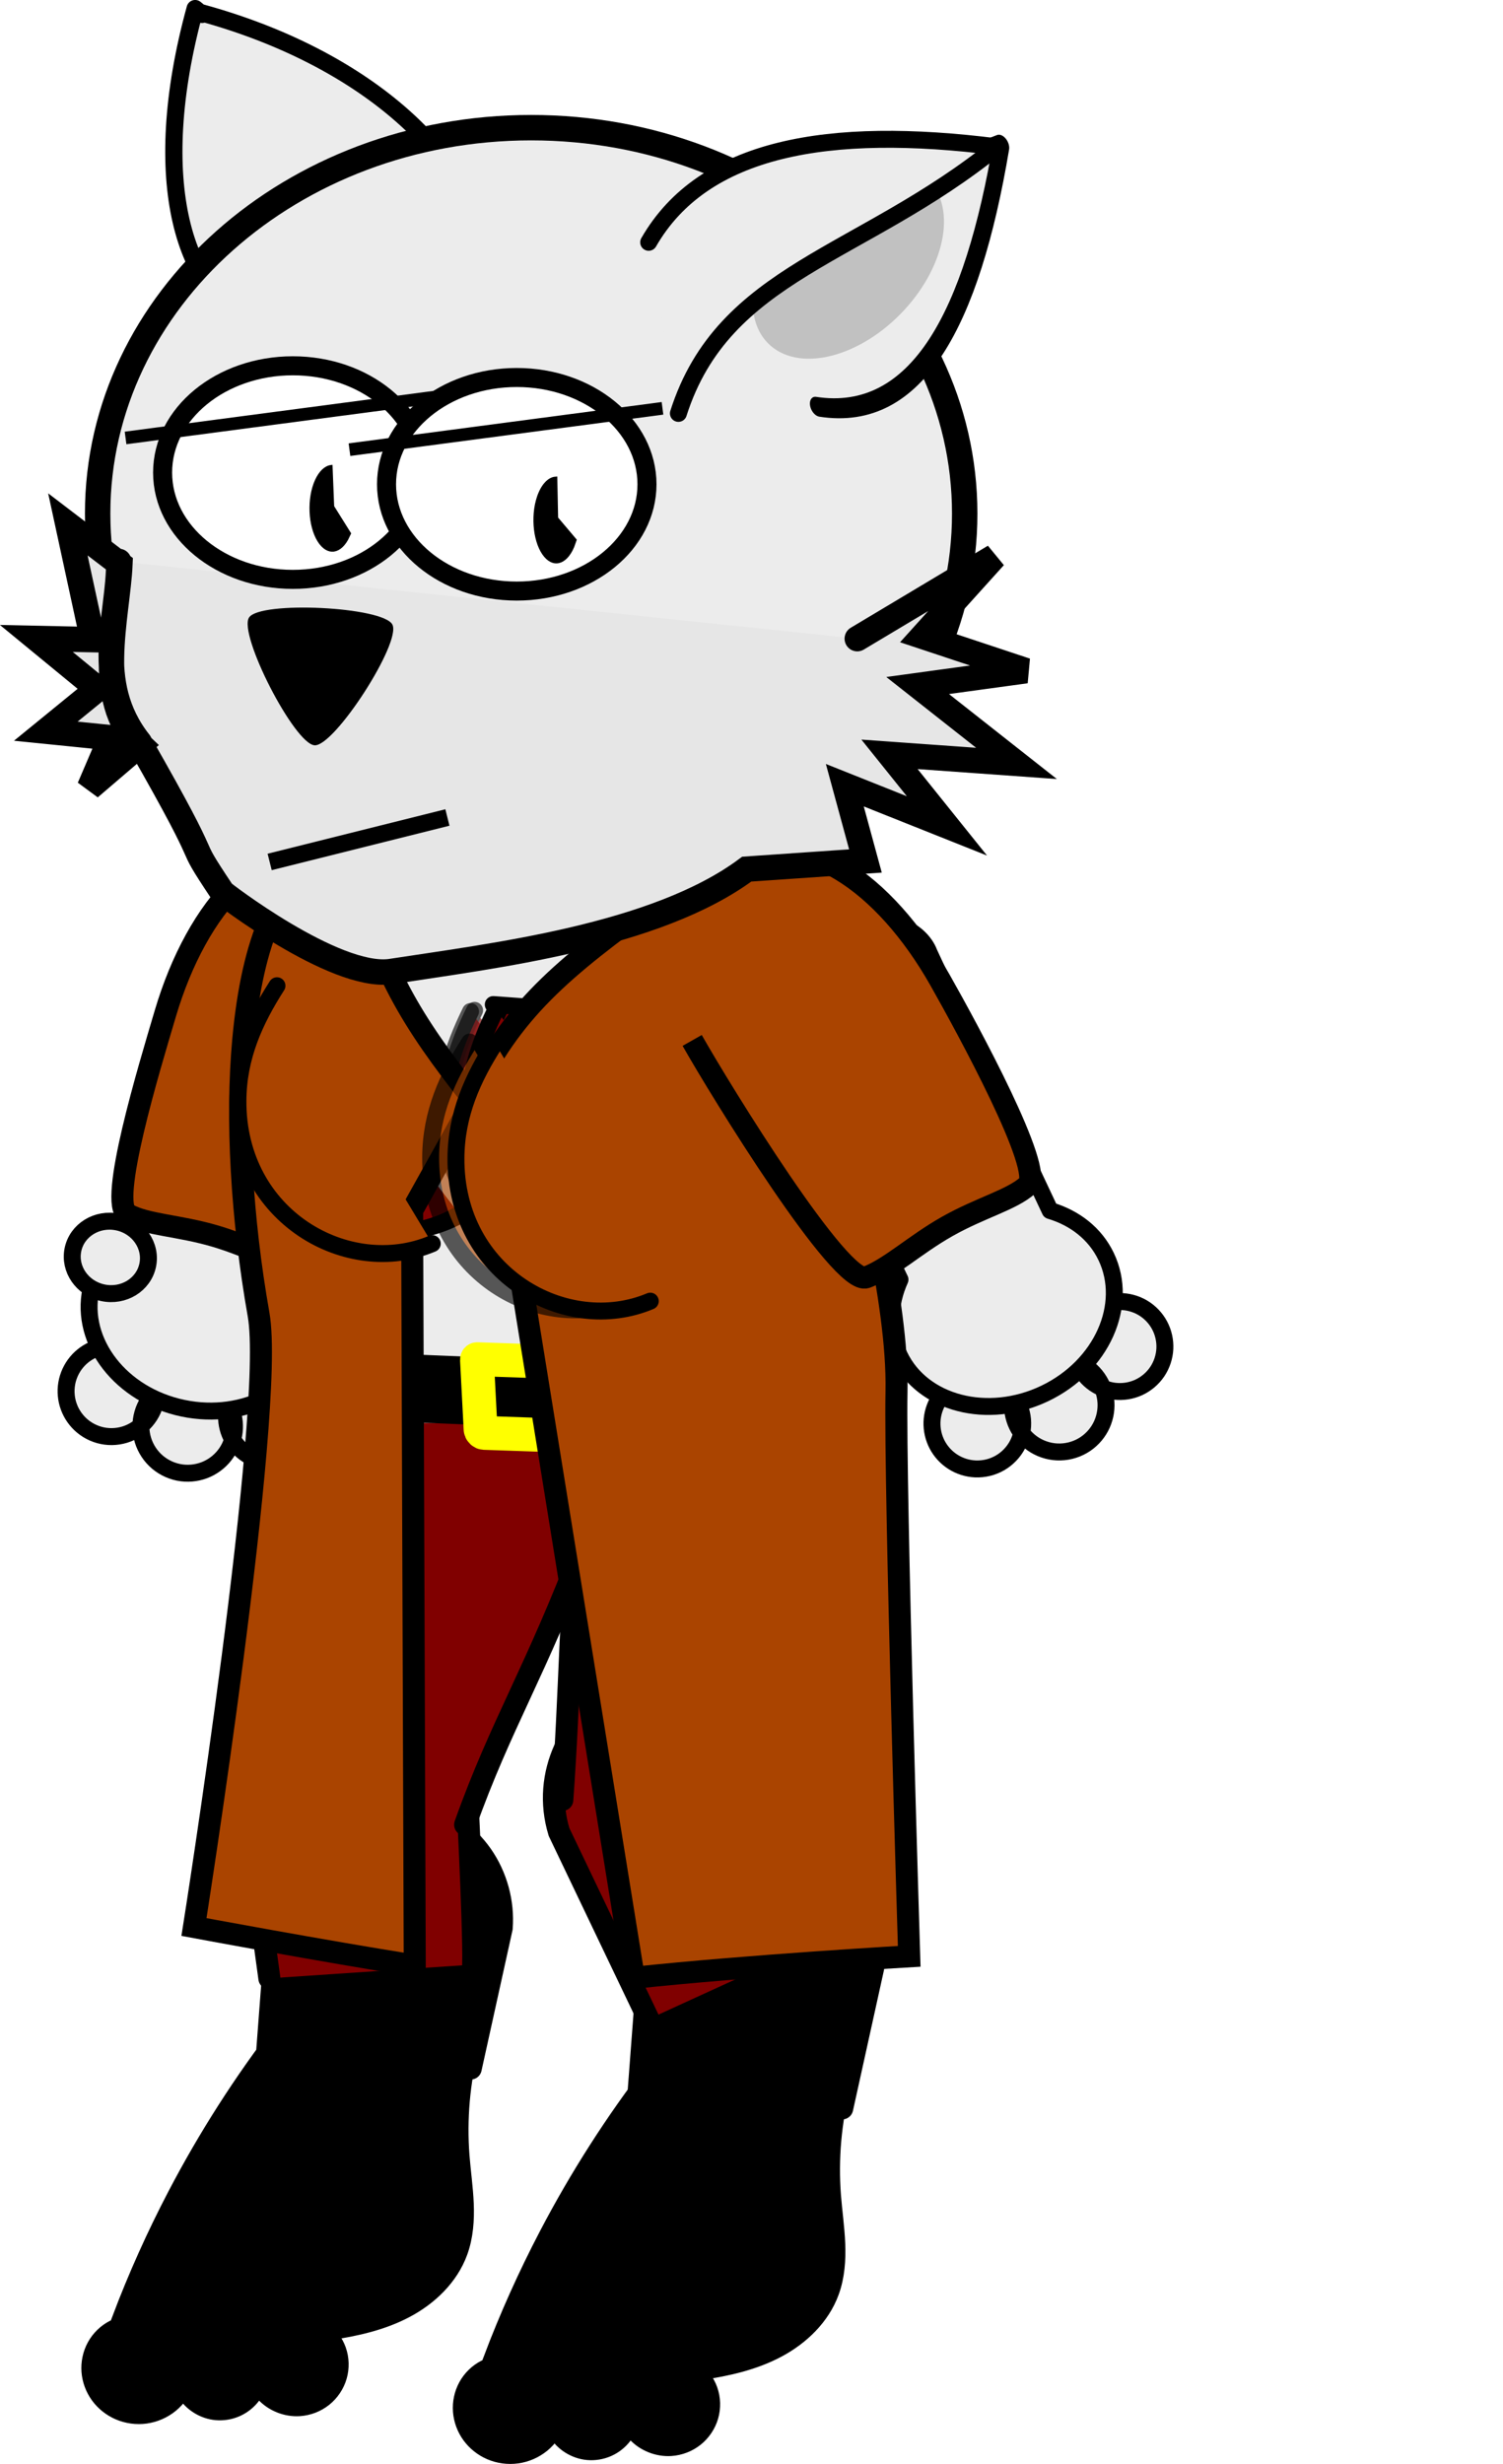 <?xml version="1.0" encoding="UTF-8" standalone="no"?>
<!-- Created with Inkscape (http://www.inkscape.org/) -->

<svg
   xmlns:dc="http://purl.org/dc/elements/1.1/"
   xmlns:cc="http://creativecommons.org/ns#"
   xmlns:rdf="http://www.w3.org/1999/02/22-rdf-syntax-ns#"
   xmlns:svg="http://www.w3.org/2000/svg"
   xmlns="http://www.w3.org/2000/svg"
   xmlns:xlink="http://www.w3.org/1999/xlink"
   xmlns:sodipodi="http://sodipodi.sourceforge.net/DTD/sodipodi-0.dtd"
   xmlns:inkscape="http://www.inkscape.org/namespaces/inkscape"
   width="88.733"
   height="145.386"
   id="svg5453"
   version="1.1"
   inkscape:version="0.48.1 r9760"
   sodipodi:docname="Nuovo documento 10">
  <defs
     id="defs5455">
    <inkscape:path-effect
       is_visible="true"
       id="path-effect3844-2-5-8-9-7"
       effect="spiro" />
    <filter
       id="filter9356-8"
       inkscape:label="Darken edges"
       inkscape:menu="Shadows and Glows"
       inkscape:menu-tooltip="Darken the edges with an inner blur"
       color-interpolation-filters="sRGB">
      <feGaussianBlur
         id="feGaussianBlur9358-2"
         result="result6"
         stdDeviation="1.5" />
      <feComposite
         id="feComposite9360-7"
         in2="result6"
         operator="atop"
         in="SourceGraphic"
         result="result8" />
      <feComposite
         id="feComposite9362-9"
         in2="SourceAlpha"
         in="result8"
         operator="atop"
         result="result9" />
    </filter>
    <inkscape:path-effect
       is_visible="true"
       id="path-effect4718-0-9-2-9-9"
       effect="spiro" />
    <inkscape:path-effect
       is_visible="true"
       id="path-effect4718-0-9-2-9-6-6"
       effect="spiro" />
    <filter
       id="filter5475-9-1"
       inkscape:collect="always"
       color-interpolation-filters="sRGB">
      <feGaussianBlur
         id="feGaussianBlur5477-9-4"
         stdDeviation="0.669"
         inkscape:collect="always" />
    </filter>
    <inkscape:path-effect
       is_visible="true"
       id="path-effect3844-2-5-8-2"
       effect="spiro" />
    <filter
       id="filter5475-7-3-3-0"
       inkscape:collect="always"
       color-interpolation-filters="sRGB">
      <feGaussianBlur
         id="feGaussianBlur5477-5-7-3-4"
         stdDeviation="0.669"
         inkscape:collect="always" />
    </filter>
    <filter
       id="filter5475-7-3-3-0-5-0-4"
       inkscape:collect="always"
       color-interpolation-filters="sRGB">
      <feGaussianBlur
         id="feGaussianBlur5477-5-7-3-7-5-2-0"
         stdDeviation="0.669"
         inkscape:collect="always" />
    </filter>
    <filter
       height="1.281"
       y="-0.141"
       width="1.26"
       x="-0.13"
       id="filter6900-1-04-9"
       inkscape:collect="always"
       color-interpolation-filters="sRGB">
      <feGaussianBlur
         id="feGaussianBlur6902-0-2-1"
         stdDeviation="0.31"
         inkscape:collect="always" />
    </filter>
    <inkscape:path-effect
       is_visible="true"
       id="path-effect3860-67-5-9-1-7-2"
       effect="spiro" />
    <inkscape:path-effect
       is_visible="true"
       id="path-effect3860-47-2-4-7-4"
       effect="spiro" />
  </defs>
  <sodipodi:namedview
     id="base"
     pagecolor="#ffffff"
     bordercolor="#666666"
     borderopacity="1.0"
     inkscape:pageopacity="0.0"
     inkscape:pageshadow="2"
     inkscape:zoom="1.6233417"
     inkscape:cx="45.050579"
     inkscape:cy="72.69765"
     inkscape:document-units="px"
     inkscape:current-layer="layer1"
     showgrid="false"
     fit-margin-top="0"
     fit-margin-left="0"
     fit-margin-right="0"
     fit-margin-bottom="0"
     inkscape:window-width="600"
     inkscape:window-height="441"
     inkscape:window-x="834"
     inkscape:window-y="409"
     inkscape:window-maximized="0" />
  <g
     inkscape:label="Livello 1"
     inkscape:groupmode="layer"
     id="layer1"
     transform="translate(-312.092,-399.674)">
    <g
       id="g3912"
       transform="translate(36.28,-100.536)">
      <g
         inkscape:export-ydpi="120"
         inkscape:export-xdpi="120"
         inkscape:export-filename="/home/massimo/Immagini/Doomed Comics/doomed-draft.png"
         id="g4873-0"
         transform="matrix(0.979,0.205,-0.205,0.979,17.808,-309.446)"
         style="fill:#ececec;fill-opacity:1">
        <path
           style="fill:#ececec;fill-opacity:1;stroke:#000000;stroke-width:1;stroke-linecap:butt;stroke-linejoin:miter;stroke-miterlimit:4;stroke-opacity:1;stroke-dasharray:none"
           d="m 440.186,816.136 c -0.392,0.25 -0.716,0.604 -0.931,1.016 -0.215,0.412 -0.321,0.88 -0.303,1.344 0.018,0.464 0.159,0.923 0.406,1.317 0.246,0.394 0.597,0.722 1.007,0.941 0.447,0.239 0.962,0.348 1.467,0.309 0.505,-0.038 0.998,-0.224 1.403,-0.527 0.405,-0.304 0.721,-0.725 0.9,-1.199 0.179,-0.474 0.219,-0.999 0.115,-1.495 -0.318,0.423 -0.51,0.938 -0.547,1.466 -0.037,0.527 0.081,1.065 0.337,1.528 0.255,0.463 0.646,0.85 1.112,1.1 0.466,0.25 1.004,0.363 1.531,0.32 0.506,-0.041 1.001,-0.226 1.41,-0.526 0.41,-0.301 0.734,-0.717 0.925,-1.187 0.191,-0.471 0.249,-0.995 0.165,-1.496 -0.084,-0.501 -0.309,-0.978 -0.643,-1.361 -0.045,0.483 0.046,0.979 0.26,1.414 0.214,0.436 0.55,0.811 0.96,1.071 0.41,0.26 0.892,0.405 1.377,0.414 0.485,0.008 0.972,-0.119 1.391,-0.365 0.415,-0.244 0.761,-0.603 0.99,-1.026 0.229,-0.423 0.34,-0.91 0.317,-1.39 -0.023,-0.481 -0.18,-0.954 -0.448,-1.354 -0.268,-0.399 -0.648,-0.724 -1.084,-0.927 -1.981,-0.509 -4.038,-0.717 -6.081,-0.617 -2.059,0.102 -4.102,0.518 -6.036,1.23"
           id="path3842-3-1-3-9-8"
           inkscape:path-effect="#path-effect3844-2-5-8-9-7"
           inkscape:original-d="m 440.18646,816.13582 c 0,0 -2.1532,3.95693 0.17791,4.61838 2.15132,0.61042 3.88496,-2.91202 3.88496,-2.91202 0,0 0.16071,4.08925 2.4331,4.41303 2.53478,0.36117 1.85732,-4.57037 1.85732,-4.57037 0,0 2.30461,2.83825 3.98809,2.53415 2.19346,-0.39623 -0.22471,-4.69634 -0.22471,-4.69634 0.4508,-2.5579 -3.70139,-1.1625 -6.08064,-0.61657 -2.37926,0.54592 -6.14545,-1.38588 -6.03603,1.22974 z"
           inkscape:connector-curvature="0"
           sodipodi:nodetypes="sscscssss" />
        <g
           style="fill:#ececec;fill-opacity:1"
           transform="translate(231.343,508.167)"
           id="g4785-1-9-0-1">
          <path
             style="color:#000000;fill:#ececec;fill-opacity:1;fill-rule:evenodd;stroke:#000000;stroke-width:1;stroke-linecap:round;stroke-linejoin:round;stroke-miterlimit:4;stroke-dasharray:none;marker:none;visibility:visible;display:inline;overflow:visible;enable-background:accumulate"
             d="m 219.431,286.748 0,13.844 c 1.225,1.031 1.969,2.458 1.969,4.031 0,3.146 -3.043,5.719 -6.781,5.719 -3.738,0 -6.75,-2.573 -6.75,-5.719 0,-1.5 0.686,-2.858 1.812,-3.875 0,0 -0.113,-16.623 -0.129,-16.814 -0.11,-1.29 1.046,-3.87 6.279,-3.536"
             id="path9048-3-0-7-9-7-9"
             inkscape:connector-curvature="0"
             sodipodi:nodetypes="ccssscsc" />
          <path
             sodipodi:type="arc"
             style="color:#000000;fill:#ececec;fill-opacity:1;fill-rule:evenodd;stroke:#000000;stroke-width:1;stroke-miterlimit:4;stroke-dasharray:none;marker:none;visibility:visible;display:inline;overflow:visible;enable-background:accumulate"
             id="path9052-2-3-6-4-1-6"
             sodipodi:cx="301.27911"
             sodipodi:cy="355.00388"
             sodipodi:rx="2.2534938"
             sodipodi:ry="2.1312113"
             d="m 303.533,355.004 c 0,1.177 -1.009,2.131 -2.253,2.131 -1.245,0 -2.253,-0.954 -2.253,-2.131 0,-1.177 1.009,-2.131 2.253,-2.131 1.245,0 2.253,0.954 2.253,2.131 z"
             transform="translate(-92.677,-52.49)" />
        </g>
      </g>
      <path
         inkscape:export-ydpi="120"
         inkscape:export-xdpi="120"
         inkscape:export-filename="/home/massimo/Immagini/Doomed Comics/doomed-draft.png"
         sodipodi:nodetypes="csc"
         inkscape:connector-curvature="0"
         id="path7684-6"
         d="m 315.401,578.565 c 10.767,-3.355 19.86,7.336 20.407,25.445 0.77,25.488 19.258,20.044 21.518,9.059"
         style="fill:none;stroke:#ffffff;stroke-width:5;stroke-linecap:round;stroke-linejoin:round;stroke-miterlimit:4;stroke-opacity:1;stroke-dasharray:none;filter:url(#filter9356-8)" />
      <path
         inkscape:export-ydpi="120"
         inkscape:export-xdpi="120"
         inkscape:export-filename="/home/massimo/Immagini/Doomed Comics/doomed-draft.png"
         inkscape:connector-curvature="0"
         d="m 314.529,622.369 c -2.366,3.069 -4.464,6.345 -6.261,9.779 -1.24,2.369 -2.337,4.812 -3.283,7.313 3.996,0.95 8.174,1.128 12.236,0.521 1.523,-0.228 3.052,-0.572 4.413,-1.295 1.361,-0.722 2.55,-1.86 3.078,-3.307 0.324,-0.887 0.389,-1.849 0.35,-2.792 -0.039,-0.943 -0.178,-1.88 -0.251,-2.821 -0.168,-2.182 0.026,-4.391 0.573,-6.51 m -20.859,16.819 c -0.431,0.219 -0.792,0.572 -1.024,0.997 -0.232,0.424 -0.335,0.917 -0.298,1.399 0.037,0.482 0.214,0.952 0.499,1.342 0.285,0.39 0.678,0.701 1.121,0.893 0.468,0.203 0.992,0.274 1.497,0.204 0.505,-0.07 0.99,-0.282 1.385,-0.604 0.395,-0.323 0.699,-0.755 0.868,-1.236 0.169,-0.481 0.204,-1.009 0.098,-1.508 -0.287,0.65 -0.241,1.438 0.12,2.05 0.361,0.612 1.029,1.033 1.737,1.095 0.378,0.033 0.765,-0.032 1.111,-0.186 0.347,-0.155 0.653,-0.399 0.881,-0.703 0.228,-0.304 0.377,-0.666 0.429,-1.042 0.052,-0.376 0.006,-0.765 -0.132,-1.119 -0.107,0.723 0.129,1.489 0.625,2.026 0.496,0.537 1.24,0.834 1.97,0.786 0.492,-0.033 0.974,-0.218 1.36,-0.526 0.386,-0.308 0.674,-0.737 0.811,-1.211 0.137,-0.474 0.123,-0.991 -0.042,-1.456 -0.165,-0.465 -0.481,-0.876 -0.889,-1.153 -0.462,-0.314 -1.027,-0.453 -1.585,-0.464 -0.558,-0.012 -1.112,0.098 -1.65,0.246 -1.076,0.296 -2.136,0.754 -3.252,0.739 -0.964,-0.013 -1.882,-0.378 -2.813,-0.627 -0.466,-0.125 -0.942,-0.222 -1.424,-0.231 -0.482,-0.009 -0.972,0.073 -1.402,0.291 m 21.007,-15.469 1.83,-8.292 c 0.115,-1.51 -0.308,-3.056 -1.174,-4.298 -0.867,-1.242 -2.172,-2.172 -3.629,-2.585 -1.83,-0.519 -3.88,-0.201 -5.467,0.848 -1.587,1.049 -2.682,2.811 -2.922,4.698 l -0.666,8.77"
         inkscape:original-d="m 314.52886,622.36889 c -5.5898,2.85489 -5.80017,8.31948 -6.26053,9.7789 -0.46034,1.45944 -0.13641,5.09775 -3.28264,7.31309 0.0253,-0.0188 11.26742,0.21706 12.23634,0.52132 2.59619,0.8153 22.4624,12.34337 7.49091,-4.60157 -26.22941,-29.68681 1.62115,-3.16873 0.0996,-5.6134 -1.88914,-3.03536 2.96757,-14.45061 0.57293,-6.51036 m -20.85935,16.81926 c -1.18161,1.47392 -1.47654,3.93736 0.29885,4.6307 1.78941,0.69882 3.84733,-3.144 3.84733,-3.144 -1.28863,1.93233 -0.043,2.62425 1.85695,3.14481 4.45606,1.22091 4.01469,0.20511 2.28911,-3.05064 0,0 1.16656,3.05322 2.59416,2.81201 1.74382,-0.29464 2.50972,-2.5873 1.23976,-4.34609 -1.29418,-1.79235 -4.09158,0.19493 -6.48728,0.51995 -2.39572,0.32502 -4.25605,-2.29164 -5.63888,-0.56674 z m 21.00671,-15.46863 c 0.36234,-2.11781 1.8297,-8.29239 1.8297,-8.29239 0,0 -2.55479,-6.60961 -4.80373,-6.88291 -2.48221,-0.30166 -8.38816,5.54577 -8.38816,5.54577 l -0.66583,8.77048"
         inkscape:path-effect="#path-effect4718-0-9-2-9-9"
         style="fill:#000000;fill-opacity:1;stroke:#000000;stroke-width:1.3;stroke-linecap:round;stroke-linejoin:miter;stroke-miterlimit:4;stroke-opacity:1;stroke-dasharray:none"
         id="path4716-9-8-5-32-49"
         sodipodi:nodetypes="cccssscsscscssssccscc" />
      <path
         inkscape:export-ydpi="120"
         inkscape:export-xdpi="120"
         inkscape:export-filename="/home/massimo/Immagini/Doomed Comics/doomed-draft.png"
         inkscape:connector-curvature="0"
         d="m 292.598,620.017 c -2.366,3.069 -4.464,6.345 -6.261,9.779 -1.24,2.369 -2.337,4.812 -3.283,7.313 3.996,0.95 8.174,1.128 12.236,0.521 1.523,-0.228 3.052,-0.572 4.413,-1.295 1.361,-0.722 2.55,-1.86 3.078,-3.307 0.324,-0.887 0.389,-1.849 0.35,-2.792 -0.039,-0.943 -0.178,-1.88 -0.251,-2.821 -0.168,-2.182 0.026,-4.391 0.573,-6.51 m -20.859,16.819 c -0.431,0.219 -0.792,0.572 -1.024,0.997 -0.232,0.424 -0.335,0.917 -0.298,1.399 0.037,0.482 0.214,0.952 0.499,1.342 0.285,0.39 0.678,0.701 1.121,0.893 0.468,0.203 0.992,0.274 1.497,0.204 0.505,-0.07 0.99,-0.282 1.385,-0.604 0.395,-0.323 0.699,-0.755 0.868,-1.236 0.169,-0.481 0.204,-1.009 0.098,-1.508 -0.287,0.65 -0.241,1.438 0.12,2.05 0.361,0.612 1.029,1.033 1.737,1.095 0.378,0.033 0.765,-0.032 1.111,-0.186 0.347,-0.155 0.653,-0.399 0.881,-0.703 0.228,-0.304 0.377,-0.666 0.429,-1.042 0.052,-0.376 0.006,-0.765 -0.132,-1.119 -0.107,0.723 0.129,1.489 0.625,2.026 0.496,0.537 1.24,0.834 1.97,0.786 0.492,-0.033 0.974,-0.218 1.36,-0.526 0.386,-0.308 0.674,-0.737 0.811,-1.211 0.137,-0.474 0.123,-0.991 -0.042,-1.456 -0.165,-0.465 -0.481,-0.876 -0.889,-1.153 -0.462,-0.314 -1.027,-0.453 -1.585,-0.464 -0.558,-0.012 -1.112,0.098 -1.65,0.246 -1.076,0.296 -2.136,0.754 -3.252,0.739 -0.964,-0.013 -1.882,-0.378 -2.813,-0.627 -0.466,-0.125 -0.942,-0.222 -1.424,-0.231 -0.482,-0.009 -0.972,0.073 -1.402,0.291 m 21.007,-15.469 1.83,-8.292 c 0.115,-1.51 -0.308,-3.056 -1.174,-4.298 -0.867,-1.242 -2.172,-2.172 -3.629,-2.585 -1.83,-0.519 -3.88,-0.201 -5.467,0.848 -1.587,1.049 -2.682,2.811 -2.922,4.698 l -0.666,8.77"
         inkscape:original-d="m 292.59778,620.01681 c -5.5898,2.85489 -5.80017,8.31948 -6.26053,9.7789 -0.46034,1.45944 -0.13641,5.09775 -3.28264,7.31309 0.0253,-0.0188 11.26742,0.21706 12.23634,0.52132 2.59619,0.8153 22.4624,12.34337 7.49091,-4.60157 -26.22941,-29.68681 1.62115,-3.16873 0.0996,-5.6134 -1.88914,-3.03536 2.96757,-14.45061 0.57293,-6.51036 m -20.85935,16.81926 c -1.18161,1.47392 -1.47654,3.93736 0.29885,4.6307 1.78941,0.69882 3.84733,-3.144 3.84733,-3.144 -1.28863,1.93233 -0.043,2.62425 1.85695,3.14481 4.45606,1.22091 4.01469,0.20511 2.28911,-3.05064 0,0 1.16656,3.05322 2.59416,2.81201 1.74382,-0.29464 2.50972,-2.5873 1.23976,-4.34609 -1.29418,-1.79235 -4.09158,0.19493 -6.48728,0.51995 -2.39572,0.32502 -4.25605,-2.29164 -5.63888,-0.56674 z m 21.00671,-15.46863 c 0.36234,-2.11781 1.8297,-8.29239 1.8297,-8.29239 0,0 -2.55479,-6.60961 -4.80373,-6.88291 -2.48221,-0.30166 -8.38816,5.54577 -8.38816,5.54577 l -0.66583,8.77048"
         inkscape:path-effect="#path-effect4718-0-9-2-9-6-6"
         style="fill:#000000;fill-opacity:1;stroke:#000000;stroke-width:1.3;stroke-linecap:round;stroke-linejoin:miter;stroke-miterlimit:4;stroke-opacity:1;stroke-dasharray:none"
         id="path4716-9-8-5-32-4-1"
         sodipodi:nodetypes="cccssscsscscssssccscc" />
      <g
         inkscape:export-ydpi="120"
         inkscape:export-xdpi="120"
         inkscape:export-filename="/home/massimo/Immagini/Doomed Comics/doomed-draft.png"
         id="g4587-8-9-9"
         transform="translate(56.87,356.632)"
         style="fill:#800000;fill-opacity:1">
        <path
           style="color:#000000;fill:#800000;fill-opacity:1;stroke:#000000;stroke-width:1.3;stroke-linecap:round;stroke-miterlimit:4;marker:none;visibility:visible;display:inline;overflow:visible;enable-background:accumulate"
           d="m 246.876,259.491 c 0.066,-2.148 -0.438,-11.737 -0.438,-11.737 -1.755,-9.503 -12.774,-6.681 -13.25,0.5 l 1.657,12.05"
           id="path4466-1-1-2-0-5"
           inkscape:connector-curvature="0"
           sodipodi:nodetypes="cccc" />
        <path
           style="color:#000000;fill:#800000;fill-opacity:1;fill-rule:evenodd;stroke:#000000;stroke-width:1.3;stroke-linecap:round;stroke-linejoin:miter;stroke-miterlimit:4;stroke-dasharray:none;marker:none;visibility:visible;display:inline;overflow:visible;enable-background:accumulate"
           d="m 246.402,251.238 c 2.127,-5.972 4.197,-9.054 7.065,-16.678 0.537,-4.162 -1.778,-10.158 -6.141,-10.872 -6.478,-1.059 -9.462,1.982 -11.045,5.212 -1.359,8.213 -1.613,12.03 -2.64,18.636"
           id="path4468-4-3-70-9-6"
           inkscape:connector-curvature="0"
           sodipodi:nodetypes="ccscc"
           inkscape:transform-center-y="4.3615865"
           inkscape:transform-center-x="0.87246038" />
        <path
           sodipodi:nodetypes="cccc"
           inkscape:connector-curvature="0"
           id="rect8538-3-6-7-8-6-8-4-9-54-3-7"
           d="m 268.192,257.696 c -0.698,-2.032 -4.031,-11.185 -4.031,-11.185 -5.004,-8.267 -14.311,-1.728 -12.216,5.156 l 5.282,11.046"
           style="color:#000000;fill:#800000;fill-opacity:1;stroke:#000000;stroke-width:1.3;stroke-linecap:round;stroke-miterlimit:4;marker:none;visibility:visible;display:inline;overflow:visible;enable-background:accumulate" />
        <path
           sodipodi:nodetypes="ccscc"
           inkscape:connector-curvature="0"
           id="path3632-8-5-4-2-4"
           d="m 265.165,252.404 c 1.623,-6.128 3.43,-9.372 5.655,-17.208 1.142,-5.438 -2.156,-9.95 -6.305,-10.778 -6.068,-1.211 -10.582,2.329 -11.292,6.565 -0.672,8.297 -0.609,12.122 -1.083,18.791"
           style="color:#000000;fill:#800000;fill-opacity:1;fill-rule:evenodd;stroke:#000000;stroke-width:1.3;stroke-linecap:round;stroke-linejoin:miter;stroke-miterlimit:4;stroke-dasharray:none;marker:none;visibility:visible;display:inline;overflow:visible;enable-background:accumulate"
           inkscape:transform-center-y="7.989406"
           inkscape:transform-center-x="1.0719189" />
        <path
           sodipodi:nodetypes="csssssc"
           inkscape:connector-curvature="0"
           id="rect8558-3-1-9-0-5-7-2-59-4-1"
           d="m 235.524,234.039 -0.245,-7.094 c -0.135,-3.91 1.002,-5.42 3.659,-7.924 3.464,-3.264 8.508,-5.2 13.89,-5.002 5.029,0.185 13.09,3.444 14.622,7.261 l 2.69,6.703 c 0.673,1.677 0.791,8.09 -0.4,9.366"
           style="color:#000000;fill:#800000;fill-opacity:1;fill-rule:evenodd;stroke:#000000;stroke-width:1.3;stroke-linejoin:round;stroke-miterlimit:4;stroke-opacity:1;stroke-dashoffset:0;marker:none;visibility:visible;display:inline;overflow:visible;enable-background:accumulate" />
      </g>
      <g
         inkscape:export-ydpi="120"
         inkscape:export-xdpi="120"
         inkscape:export-filename="/home/massimo/Immagini/Doomed Comics/doomed-draft.png"
         id="g5242-7-9"
         transform="translate(-6.027,373.451)"
         style="fill:#ececec;fill-opacity:1">
        <g
           transform="matrix(1.065,0,0,1,262.402,-62.99)"
           style="fill:#ececec;fill-opacity:1"
           id="g8889-0-8-2">
          <path
             style="color:#000000;fill:#ececec;fill-opacity:1;fill-rule:evenodd;stroke:#000000;stroke-width:1.26;stroke-miterlimit:4;marker:none;visibility:visible;display:inline;overflow:visible;enable-background:accumulate"
             d="m 41.753,273.707 c -1.972,-0.991 -4.065,-4.912 -5.174,-6.943 -2.218,-4.061 -2.446,-7.8 -3.519,-16.11 -1.574,-12.19 6.025,-14.719 18.742,-14.559 12.717,0.161 15.898,5.196 15.759,17.415 -0.079,6.903 -0.749,10.372 -3.329,14.033 -1.29,1.831 -3.057,5.132 -5.467,6.088"
             id="path5333-5-0-2-3"
             inkscape:connector-curvature="0"
             sodipodi:nodetypes="csssssc" />
        </g>
      </g>
      <path
         inkscape:export-ydpi="120"
         inkscape:export-xdpi="120"
         inkscape:export-filename="/home/massimo/Immagini/Doomed Comics/doomed-draft.png"
         style="fill:#800000;fill-opacity:1;stroke:#000000;stroke-width:1px;stroke-linecap:round;stroke-linejoin:round;stroke-opacity:1"
         d="m 315.739,574.062 13.211,-9.546 0.127,-3.267 -24.143,-1.769"
         id="path6309-8-7-9"
         inkscape:connector-curvature="0"
         sodipodi:nodetypes="cccc" />
      <g
         inkscape:export-ydpi="120"
         inkscape:export-xdpi="120"
         inkscape:export-filename="/home/massimo/Immagini/Doomed Comics/doomed-draft.png"
         id="g5377-1-3-9"
         transform="matrix(1.178,-0.088,0.088,1.178,-609.074,440.532)"
         style="fill:#800000;fill-opacity:1">
        <g
           style="fill:#800000;fill-opacity:1"
           transform="matrix(0.618,0,0,0.618,827.229,-57.24)"
           id="g5373-93-12-9">
          <path
             style="color:#000000;fill:#800000;fill-opacity:1;fill-rule:evenodd;stroke:#000000;stroke-width:1.369;stroke-linecap:round;stroke-linejoin:round;stroke-miterlimit:4;stroke-opacity:1;stroke-dashoffset:0.16;marker:none;visibility:visible;display:inline;overflow:visible;enable-background:accumulate"
             d="m -106.111,365.13 c -6.658,3.11 -15.84,-1.52 -16.15,-10.945 -0.117,-3.564 1.112,-6.538 2.801,-9.413"
             id="path5352-50-2-8"
             inkscape:connector-curvature="0"
             sodipodi:nodetypes="csc" />
          <use
             x="0"
             y="0"
             xlink:href="#path5352-5-3-8-1"
             id="use5465-15-2"
             transform="translate(-2.048,-0.017)"
             width="744.094"
             height="1052.362"
             style="opacity:0.635;fill:#800000;fill-opacity:1;filter:url(#filter5475-9-1)" />
          <path
             style="color:#000000;fill:#800000;fill-opacity:1;fill-rule:evenodd;stroke:#000000;stroke-width:1.369;stroke-linecap:round;stroke-linejoin:round;stroke-miterlimit:4;stroke-opacity:1;stroke-dashoffset:0.16;marker:none;visibility:visible;display:inline;overflow:visible;enable-background:accumulate"
             d="m -88.31,369.103 c -6.658,3.11 -15.84,-1.52 -16.15,-10.945 -0.117,-3.563 1.112,-6.538 2.801,-9.413"
             id="path5352-5-3-8-1"
             inkscape:connector-curvature="0"
             sodipodi:nodetypes="csc" />
        </g>
      </g>
      <g
         inkscape:export-ydpi="120"
         inkscape:export-xdpi="120"
         inkscape:export-filename="/home/massimo/Immagini/Doomed Comics/doomed-draft.png"
         id="g5178-9-5"
         transform="matrix(0.902,-0.432,0.432,0.902,-137.379,389.82)"
         style="fill:#ececec;fill-opacity:1"
         inkscape:transform-center-x="-11.308273"
         inkscape:transform-center-y="11.028085">
        <path
           style="fill:#ececec;fill-opacity:1;stroke:#000000;stroke-width:1;stroke-linecap:butt;stroke-linejoin:miter;stroke-miterlimit:4;stroke-opacity:1;stroke-dasharray:none"
           d="m 339.249,376.415 c -0.392,0.25 -0.716,0.604 -0.931,1.016 -0.215,0.412 -0.321,0.88 -0.303,1.344 0.018,0.464 0.159,0.923 0.406,1.317 0.246,0.394 0.597,0.722 1.007,0.941 0.447,0.239 0.962,0.348 1.467,0.309 0.505,-0.038 0.998,-0.224 1.403,-0.527 0.405,-0.304 0.721,-0.725 0.9,-1.199 0.179,-0.474 0.219,-0.999 0.115,-1.495 -0.318,0.423 -0.51,0.938 -0.547,1.466 -0.037,0.527 0.081,1.065 0.337,1.528 0.255,0.463 0.646,0.85 1.112,1.1 0.466,0.25 1.004,0.363 1.531,0.32 0.506,-0.041 1.001,-0.226 1.41,-0.526 0.41,-0.301 0.734,-0.717 0.925,-1.187 0.191,-0.471 0.249,-0.995 0.165,-1.496 -0.084,-0.501 -0.309,-0.978 -0.643,-1.361 -0.045,0.483 0.046,0.979 0.26,1.414 0.214,0.436 0.55,0.811 0.96,1.071 0.41,0.26 0.892,0.405 1.377,0.414 0.485,0.008 0.972,-0.119 1.391,-0.365 0.415,-0.244 0.761,-0.603 0.99,-1.026 0.229,-0.423 0.34,-0.91 0.317,-1.39 -0.023,-0.481 -0.18,-0.954 -0.448,-1.354 -0.268,-0.399 -0.648,-0.724 -1.084,-0.927 -1.981,-0.509 -4.038,-0.717 -6.081,-0.617 -2.059,0.102 -4.102,0.518 -6.036,1.23"
           id="path3842-3-1-3-6"
           inkscape:path-effect="#path-effect3844-2-5-8-2"
           inkscape:original-d="m 339.24875,376.41549 c 0,0 -2.1532,3.95693 0.17791,4.61838 2.15132,0.61042 3.88496,-2.91202 3.88496,-2.91202 0,0 0.16071,4.08925 2.4331,4.41303 2.53478,0.36117 1.85732,-4.57037 1.85732,-4.57037 0,0 2.30461,2.83825 3.98809,2.53415 2.19346,-0.39623 -0.22471,-4.69634 -0.22471,-4.69634 0.4508,-2.5579 -3.70139,-1.1625 -6.08064,-0.61657 -2.37926,0.54592 -6.14545,-1.38588 -6.03603,1.22974 z"
           inkscape:connector-curvature="0"
           sodipodi:nodetypes="sscscssss" />
        <g
           style="fill:#ececec;fill-opacity:1"
           transform="translate(130.406,68.447)"
           id="g4785-1-9-06">
          <path
             sodipodi:type="arc"
             style="color:#000000;fill:#ececec;fill-opacity:1;fill-rule:evenodd;stroke:#000000;stroke-width:1;stroke-miterlimit:4;stroke-dasharray:none;marker:none;visibility:visible;display:inline;overflow:visible;enable-background:accumulate"
             id="path9052-2-3-6-4-9"
             sodipodi:cx="301.27911"
             sodipodi:cy="355.00388"
             sodipodi:rx="2.2534938"
             sodipodi:ry="2.1312113"
             d="m 303.533,355.004 c 0,1.177 -1.009,2.131 -2.253,2.131 -1.245,0 -2.253,-0.954 -2.253,-2.131 0,-1.177 1.009,-2.131 2.253,-2.131 1.245,0 2.253,0.954 2.253,2.131 z"
             transform="translate(-92.677,-52.49)" />
          <path
             style="color:#000000;fill:#ececec;fill-opacity:1;fill-rule:evenodd;stroke:#000000;stroke-width:1;stroke-linecap:round;stroke-linejoin:round;stroke-miterlimit:4;stroke-dasharray:none;marker:none;visibility:visible;display:inline;overflow:visible;enable-background:accumulate"
             d="m 209.837,286.748 0,13.844 c -1.225,1.031 -1.969,2.458 -1.969,4.031 0,3.146 3.043,5.719 6.781,5.719 3.738,0 6.75,-2.573 6.75,-5.719 0,-1.5 -0.686,-2.858 -1.812,-3.875 0,0 0.113,-16.623 0.129,-16.814 0.11,-1.29 -1.046,-3.87 -6.279,-3.536"
             id="path9048-3-0-7-9-9"
             inkscape:connector-curvature="0"
             sodipodi:nodetypes="ccssscsc" />
        </g>
      </g>
      <g
         id="g5377-1-5-1-7"
         transform="matrix(1.178,-0.088,0.088,1.178,-609.314,440.6)"
         style="fill:#800000;fill-opacity:1">
        <g
           style="fill:#800000;fill-opacity:1"
           transform="matrix(0.618,0,0,0.618,827.229,-57.24)"
           id="g5373-93-1-42-7">
          <path
             style="color:#000000;fill:#800000;fill-opacity:1;fill-rule:evenodd;stroke:#000000;stroke-width:1.369;stroke-linecap:round;stroke-linejoin:round;stroke-miterlimit:4;stroke-opacity:1;stroke-dashoffset:0.16;marker:none;visibility:visible;display:inline;overflow:visible;enable-background:accumulate"
             d="m -106.111,365.13 c -6.658,3.11 -15.84,-1.52 -16.15,-10.945 -0.117,-3.564 1.112,-6.538 2.801,-9.413"
             id="path5352-50-7-8-8"
             inkscape:connector-curvature="0"
             sodipodi:nodetypes="csc" />
          <use
             x="0"
             y="0"
             xlink:href="#path5352-5-3-2-5-0"
             id="use5465-3-85-2"
             transform="translate(-2.048,-0.017)"
             width="744.094"
             height="1052.362"
             style="opacity:0.635;fill:#800000;fill-opacity:1;filter:url(#filter5475-7-3-3-0)" />
          <path
             style="color:#000000;fill:#800000;fill-opacity:1;fill-rule:evenodd;stroke:#000000;stroke-width:1.369;stroke-linecap:round;stroke-linejoin:round;stroke-miterlimit:4;stroke-opacity:1;stroke-dashoffset:0.16;marker:none;visibility:visible;display:inline;overflow:visible;enable-background:accumulate"
             d="m -88.31,369.103 c -6.658,3.11 -15.84,-1.52 -16.15,-10.945 -0.117,-3.563 1.112,-6.538 2.801,-9.413"
             id="path5352-5-3-2-5-0"
             inkscape:connector-curvature="0"
             sodipodi:nodetypes="csc" />
        </g>
      </g>
      <g
         style="fill:#cccccc"
         inkscape:export-ydpi="120"
         inkscape:export-xdpi="120"
         inkscape:export-filename="/home/massimo/Immagini/Doomed Comics/doomed-draft.png"
         id="g7831-1-3"
         transform="matrix(-0.995,0.101,0.101,0.995,752.715,280.038)">
        <path
           style="fill:#000000;stroke:#000000;stroke-width:4;stroke-linecap:butt;stroke-linejoin:miter;stroke-miterlimit:4;stroke-opacity:1;stroke-dasharray:none"
           d="m 455.507,258.41 32.528,-4.647"
           id="path7291-87-2"
           inkscape:connector-curvature="0" />
        <rect
           style="color:#000000;fill:#000000;stroke:#ffff00;stroke-width:2.004;stroke-linecap:butt;stroke-linejoin:round;stroke-miterlimit:4;stroke-opacity:1;stroke-dasharray:none;stroke-dashoffset:0.16;marker:none;visibility:visible;display:inline;overflow:visible;enable-background:accumulate"
           id="rect7801-9-6"
           width="5.57"
           height="4.347"
           x="459.836"
           y="316.63"
           rx="0.114"
           ry="0.116"
           transform="matrix(0.991,-0.135,0.049,0.999,0,0)" />
      </g>
      <g
         id="g5084">
        <g
           id="g4665-8-1"
           transform="translate(-393.617,67.305)"
           style="fill:#aa4400">
          <path
             inkscape:transform-center-y="5.2300066"
             inkscape:transform-center-x="5.0683649"
             sodipodi:nodetypes="cssssc"
             inkscape:connector-curvature="0"
             id="path8852-4-6-3-4-8-0"
             d="m 689.496,483.219 c -4.401,-1.304 -8.421,3.119 -10.307,9.485 -0.954,3.219 -3.386,11.207 -2.23,11.848 1.13,0.627 3.023,0.649 5.199,1.293 2.116,0.627 3.867,1.645 5.321,1.845 1.632,0.225 5.51,-11.693 5.296,-15.384"
             style="color:#000000;fill:#aa4400;fill-opacity:1;fill-rule:evenodd;stroke:#000000;stroke-width:1.3;stroke-linejoin:round;stroke-miterlimit:4;stroke-opacity:1;stroke-dashoffset:0;marker:none;visibility:visible;display:inline;overflow:visible;enable-background:accumulate" />
          <path
             inkscape:connector-curvature="0"
             id="path5333-5-8-9-3-5"
             d="m 701.54,480.348 c -11.502,0.06 -16.655,2.013 -17.75,13.906 -0.431,4.676 -0.098,10.542 0.906,16.219 1.004,5.676 -3.816,36.129 -3.816,36.129 0,0 7.596,1.418 13.035,2.277 l -0.156,-44.562 3.469,-6.219 2.594,8 7.031,43.5 c 6.69,-0.717 16.253,-1.266 16.253,-1.266 0,0 -0.863,-27.703 -0.75,-33.312 0.113,-5.61 -2.187,-12.91 -2.097,-16.609 0.307,-12.662 -3.163,-17.896 -16.344,-18.062 -0.824,-0.01 -1.608,-0.004 -2.375,0 z m 0.875,0.469 c 3.211,-0.11 6.6,0.225 9.562,1.406 1.574,0.628 -2.956,3.298 -3.625,3.688 l -0.031,0.031 c -5.811,4.178 -8.686,6.607 -11.094,11.656 -3.387,-4.331 -5.455,-7.438 -7.031,-14.031 l 0.125,-0.688 c 1.136,-0.313 6.314,-1.864 12.094,-2.062 z"
             style="color:#000000;fill:#aa4400;fill-opacity:1;fill-rule:evenodd;stroke:#000000;stroke-width:1.3;stroke-miterlimit:4;marker:none;visibility:visible;display:inline;overflow:visible;enable-background:accumulate"
             sodipodi:nodetypes="csscccccccsscccsccccccc" />
          <path
             inkscape:transform-center-y="4.4686317"
             inkscape:transform-center-x="-6.2450878"
             sodipodi:nodetypes="cssssc"
             inkscape:connector-curvature="0"
             id="path8852-4-6-3-7-6"
             d="m 712.744,483.807 c 3.994,-2.262 8.907,1.142 12.179,6.919 1.654,2.921 6.174,11.229 5.192,12.114 -0.96,0.865 -2.799,1.313 -4.774,2.432 -1.921,1.088 -3.393,2.483 -4.768,2.997 -1.485,0.554 -8.582,-10.978 -10.28,-13.977"
             style="color:#000000;fill:#aa4400;fill-opacity:1;fill-rule:evenodd;stroke:#000000;stroke-width:1.3;stroke-linejoin:round;stroke-miterlimit:4;stroke-opacity:1;stroke-dashoffset:0;marker:none;visibility:visible;display:inline;overflow:visible;enable-background:accumulate" />
        </g>
        <g
           style="fill:#aa4400;fill-opacity:1"
           transform="matrix(1.18,0.045,-0.045,1.18,-589.839,340.588)"
           id="g5377-1-5-1-5-0-8-9">
          <g
             id="g5373-93-1-42-8-9-8-5"
             transform="matrix(0.618,0,0,0.618,827.229,-57.24)"
             style="fill:#aa4400;fill-opacity:1">
            <path
               sodipodi:nodetypes="csc"
               inkscape:connector-curvature="0"
               id="path5352-50-7-8-2-1-0-1"
               d="m -106.111,365.13 c -6.658,3.11 -15.84,-1.52 -16.15,-10.945 -0.117,-3.564 1.112,-6.538 2.801,-9.413"
               style="color:#000000;fill:#aa4400;fill-opacity:1;fill-rule:evenodd;stroke:#000000;stroke-width:1.369;stroke-linecap:round;stroke-linejoin:round;stroke-miterlimit:4;stroke-opacity:1;stroke-dashoffset:0.16;marker:none;visibility:visible;display:inline;overflow:visible;enable-background:accumulate" />
            <use
               style="opacity:0.635;fill:#aa4400;fill-opacity:1;filter:url(#filter5475-7-3-3-0-5-0-4)"
               height="1052.362"
               width="744.094"
               transform="translate(-2.048,-0.017)"
               id="use5465-3-85-1-9-8-6"
               xlink:href="#path5352-5-3-2-5-7-1-2-3"
               y="0"
               x="0" />
            <path
               sodipodi:nodetypes="csc"
               inkscape:connector-curvature="0"
               id="path5352-5-3-2-5-7-1-2-3"
               d="m -88.31,369.103 c -6.658,3.11 -15.84,-1.52 -16.15,-10.945 -0.117,-3.563 1.112,-6.538 2.801,-9.413"
               style="color:#000000;fill:#aa4400;fill-opacity:1;fill-rule:evenodd;stroke:#000000;stroke-width:1.369;stroke-linecap:round;stroke-linejoin:round;stroke-miterlimit:4;stroke-opacity:1;stroke-dashoffset:0.16;marker:none;visibility:visible;display:inline;overflow:visible;enable-background:accumulate" />
          </g>
        </g>
      </g>
      <path
         inkscape:export-ydpi="120"
         inkscape:export-xdpi="120"
         inkscape:export-filename="/home/massimo/Immagini/Doomed Comics/doomed-draft.png"
         style="fill:#ececec;fill-opacity:1;stroke:#000000;stroke-width:1.017px;stroke-linecap:round;stroke-linejoin:round;stroke-opacity:1"
         d="m 297.052,516.779 -6.031,2.5 c -4.317,-1.52 -6.494,-8.35 -3.688,-18.562 l -5e-5,-5e-5 c 0.145,0.109 0.268,0.233 0.406,0.344 -0.013,-0.031 -0.019,-0.063 -0.031,-0.094 9.725,2.666 15.68,8.431 16.531,13.469"
         id="use6884-4-2-5"
         inkscape:connector-curvature="0"
         sodipodi:nodetypes="ccccccc" />
      <path
         inkscape:export-ydpi="120"
         inkscape:export-xdpi="120"
         inkscape:export-filename="/home/massimo/Immagini/Doomed Comics/doomed-draft.png"
         sodipodi:type="arc"
         style="color:#000000;fill:#ececec;fill-opacity:1;fill-rule:evenodd;stroke:#000000;stroke-width:0.617;stroke-miterlimit:4;stroke-opacity:1;stroke-dasharray:none;marker:none;visibility:visible;display:inline;overflow:visible;enable-background:accumulate"
         id="path2994-0-8-1-1-8-8-0"
         sodipodi:cx="131.64648"
         sodipodi:cy="178.16849"
         sodipodi:rx="9.3631258"
         sodipodi:ry="10.524252"
         d="m 141.01,178.168 c 0,5.812 -4.192,10.524 -9.363,10.524 -5.171,0 -9.363,-4.712 -9.363,-10.524 0,-5.812 4.192,-10.524 9.363,-10.524 5.171,0 9.363,4.712 9.363,10.524 z"
         transform="matrix(0,2.432,-2.432,0,740.476,210.348)" />
      <g
         inkscape:export-ydpi="120"
         inkscape:export-xdpi="120"
         inkscape:export-filename="/home/massimo/Immagini/Doomed Comics/doomed-draft.png"
         id="g6904-17-3"
         transform="matrix(0.915,0.403,-0.403,0.915,261.897,-237.505)">
        <use
           style="fill:#800080"
           inkscape:transform-center-y="9.5070851"
           inkscape:transform-center-x="7.5713554"
           transform="matrix(-0.549,-1.014,-0.95,0.13,1190.618,941.279)"
           height="1052.362"
           width="744.094"
           id="use6884-0-5"
           xlink:href="#path6108-7-9"
           y="0"
           x="0" />
        <path
           transform="matrix(1.565,0.478,-0.803,2.341,412.536,-1055.034)"
           d="m 314.525,670.464 c 0,1.507 -1.193,2.729 -2.665,2.729 -1.472,0 -2.665,-1.222 -2.665,-2.729 0,-1.507 1.193,-2.729 2.665,-2.729 1.472,0 2.665,1.222 2.665,2.729 z"
           sodipodi:ry="2.7290885"
           sodipodi:rx="2.6653433"
           sodipodi:cy="670.46375"
           sodipodi:cx="311.85934"
           id="path6890-4-4"
           style="opacity:0.426;color:#000000;fill:#000000;fill-opacity:1;fill-rule:evenodd;stroke:none;stroke-width:1.5;marker:none;visibility:visible;display:inline;overflow:visible;filter:url(#filter6900-1-04-9);enable-background:accumulate"
           sodipodi:type="arc" />
        <path
           sodipodi:nodetypes="ccc"
           inkscape:connector-curvature="0"
           d="m 350.962,667.294 c 0.69,-6.439 6.937,-10.589 16.544,-13.444 -4.722,9.178 -11.801,13.208 -10.868,21.976"
           style="fill:#ececec;fill-opacity:1;stroke:#000000;stroke-width:1px;stroke-linecap:round;stroke-linejoin:round;stroke-opacity:1"
           id="path6108-7-9" />
      </g>
      <path
         sodipodi:nodetypes="ccccccccccccccccccccccccc"
         inkscape:connector-curvature="0"
         d="m 282.823,533.334 c 0.039,3.112 -1.611,7.106 1.216,10.682 4.84,8.453 2.373,5.046 4.897,8.836 -0.099,-0.041 6.594,5.119 9.914,4.685 6.069,-0.933 15.685,-2.058 21.048,-6.047 l 7.007,-0.481 -1.217,-4.471 6.029,2.402 -3.391,-4.223 7.498,0.536 -5.837,-4.596 6.395,-0.876 -6.107,-2.027 4.246,-4.702 -8.098,4.84 m -45.327,8.794 1.263,-2.947 -3.843,-0.388 3.063,-2.498 -3.621,-2.974 3.333,0.071 -1.472,-6.801 3.073,2.345 c -0.132,3.043 -1.585,8.05 1.177,10.649 z"
         style="color:#000000;fill:#e6e6e6;fill-opacity:1;fill-rule:evenodd;stroke:#000000;stroke-width:1.5;stroke-linecap:round;stroke-linejoin:miter;stroke-miterlimit:4;stroke-opacity:1;stroke-dasharray:none;marker:none;visibility:visible;display:inline;overflow:visible;enable-background:accumulate"
         id="path5193" />
      <g
         inkscape:export-ydpi="120"
         inkscape:export-xdpi="120"
         inkscape:export-filename="/home/massimo/Immagini/Doomed Comics/doomed-draft.png"
         id="g3924-8-0-3-6-6"
         transform="matrix(0.748,0,0,0.748,92.353,412.457)">
        <path
           transform="matrix(1.502,0,0,1.502,119.031,-23.402)"
           d="m 106.275,118.506 c 0,3.097 -3.064,5.608 -6.843,5.608 -3.779,0 -6.843,-2.511 -6.843,-5.608 0,-3.097 3.064,-5.608 6.843,-5.608 3.779,0 6.843,2.511 6.843,5.608 z"
           sodipodi:ry="5.6079936"
           sodipodi:rx="6.8432345"
           sodipodi:cy="118.50636"
           sodipodi:cx="99.431404"
           id="path3766-0-3-4-6-3-5"
           style="color:#000000;fill:#ffffff;fill-opacity:1;fill-rule:evenodd;stroke:#000000;stroke-width:1;stroke-miterlimit:4;stroke-opacity:1;stroke-dasharray:none;stroke-dashoffset:0;marker:none;visibility:visible;display:inline;overflow:visible;enable-background:accumulate"
           sodipodi:type="arc" />
        <path
           inkscape:connector-curvature="0"
           inkscape:original-d="m 255.17557,151.86327 24.70482,-3.26104"
           inkscape:path-effect="#path-effect3860-67-5-9-1-7-2"
           id="path3858-9-91-0-8-7-9"
           d="m 255.176,151.863 24.705,-3.261"
           style="fill:none;stroke:#000000;stroke-width:1px;stroke-linecap:butt;stroke-linejoin:miter;stroke-opacity:1" />
        <path
           transform="matrix(1.502,0,0,1.502,136.705,-22.479)"
           d="m 106.275,118.506 c 0,3.097 -3.064,5.608 -6.843,5.608 -3.779,0 -6.843,-2.511 -6.843,-5.608 0,-3.097 3.064,-5.608 6.843,-5.608 3.779,0 6.843,2.511 6.843,5.608 z"
           sodipodi:ry="5.6079936"
           sodipodi:rx="6.8432345"
           sodipodi:cy="118.50636"
           sodipodi:cx="99.431404"
           id="path3766-5-3-1-0-7"
           style="color:#000000;fill:#ffffff;fill-opacity:1;fill-rule:evenodd;stroke:#000000;stroke-width:1;stroke-miterlimit:4;stroke-opacity:1;stroke-dasharray:none;stroke-dashoffset:0;marker:none;visibility:visible;display:inline;overflow:visible;enable-background:accumulate"
           sodipodi:type="arc" />
        <path
           inkscape:connector-curvature="0"
           inkscape:original-d="m 272.84933,152.78623 24.70482,-3.26104"
           inkscape:path-effect="#path-effect3860-47-2-4-7-4"
           id="path3858-7-7-9-6-4"
           d="m 272.849,152.786 24.705,-3.261"
           style="fill:none;stroke:#000000;stroke-width:1px;stroke-linecap:butt;stroke-linejoin:miter;stroke-opacity:1" />
      </g>
      <g
         inkscape:export-ydpi="120"
         inkscape:export-xdpi="120"
         inkscape:export-filename="/home/massimo/Immagini/Doomed Comics/doomed-draft.png"
         id="g3916-4-7-6-8-3"
         transform="matrix(0.748,0,0,0.748,96.729,414.096)">
        <path
           transform="matrix(0.433,0,0,0.931,250.471,18.993)"
           d="m 37.964,148.488 c -1.372,1.402 -3.789,1.569 -5.398,0.374 -1.609,-1.195 -1.801,-3.3 -0.429,-4.702 0.663,-0.677 1.61,-1.096 2.629,-1.162 l 0.285,3.326 z"
           sodipodi:ry="3.3351505"
           sodipodi:rx="3.8292468"
           sodipodi:cy="146.32397"
           sodipodi:cx="35.050648"
           id="path3768-7-9-6-0-3-6"
           style="color:#000000;fill:#000000;fill-opacity:1;fill-rule:evenodd;stroke:#000000;stroke-width:0.682;stroke-miterlimit:4;stroke-opacity:1;stroke-dasharray:none;stroke-dashoffset:0;marker:none;visibility:visible;display:inline;overflow:visible;enable-background:accumulate"
           sodipodi:type="arc"
           sodipodi:start="0.70610987"
           sodipodi:end="4.6380143" />
        <path
           transform="matrix(0.433,0,0,0.931,268.145,19.916)"
           d="m 38.288,148.105 c -1.129,1.557 -3.494,2.022 -5.282,1.039 -1.788,-0.984 -2.322,-3.043 -1.193,-4.601 0.674,-0.93 1.831,-1.51 3.093,-1.552 l 0.144,3.333 z"
           sodipodi:ry="3.3351505"
           sodipodi:rx="3.8292468"
           sodipodi:cy="146.32397"
           sodipodi:cx="35.050648"
           id="path3768-6-5-1-1-9"
           style="color:#000000;fill:#000000;fill-opacity:1;fill-rule:evenodd;stroke:#000000;stroke-width:0.682;stroke-miterlimit:4;stroke-opacity:1;stroke-dasharray:none;stroke-dashoffset:0;marker:none;visibility:visible;display:inline;overflow:visible;enable-background:accumulate"
           sodipodi:type="arc"
           sodipodi:start="0.56333417"
           sodipodi:end="4.6746962" />
      </g>
      <path
         sodipodi:type="star"
         style="color:#000000;fill:#000000;fill-opacity:1;fill-rule:evenodd;stroke:none;stroke-width:1.5;marker:none;visibility:visible;display:inline;overflow:visible;enable-background:accumulate"
         id="path7134-4-2-2-9-4-6"
         sodipodi:sides="3"
         sodipodi:cx="192.86621"
         sodipodi:cy="306.44852"
         sodipodi:r1="4.8928542"
         sodipodi:r2="2.4464271"
         sodipodi:arg1="1.5577677"
         sodipodi:arg2="2.6049653"
         inkscape:flatsided="true"
         inkscape:rounded="0.14"
         inkscape:randomized="0"
         d="m 192.93,311.341 c -1.186,0.015 -4.912,-6.248 -4.333,-7.283 0.58,-1.035 7.867,-1.13 8.474,-0.11 0.607,1.02 -2.955,7.378 -4.141,7.394 z"
         inkscape:transform-center-x="-0.077434183"
         inkscape:transform-center-y="1.1816678"
         transform="matrix(0.998,0.062,-0.062,0.998,121.146,221.503)" />
      <path
         inkscape:export-ydpi="120"
         inkscape:export-xdpi="120"
         inkscape:export-filename="/home/massimo/Immagini/Doomed Comics/doomed-draft.png"
         style="fill:none;stroke:#000000;stroke-width:1px;stroke-linecap:butt;stroke-linejoin:miter;stroke-opacity:1"
         d="m 291.732,551.066 10.494,-2.623"
         id="path6712-3-8-7"
         inkscape:connector-curvature="0" />
    </g>
  </g>
</svg>
